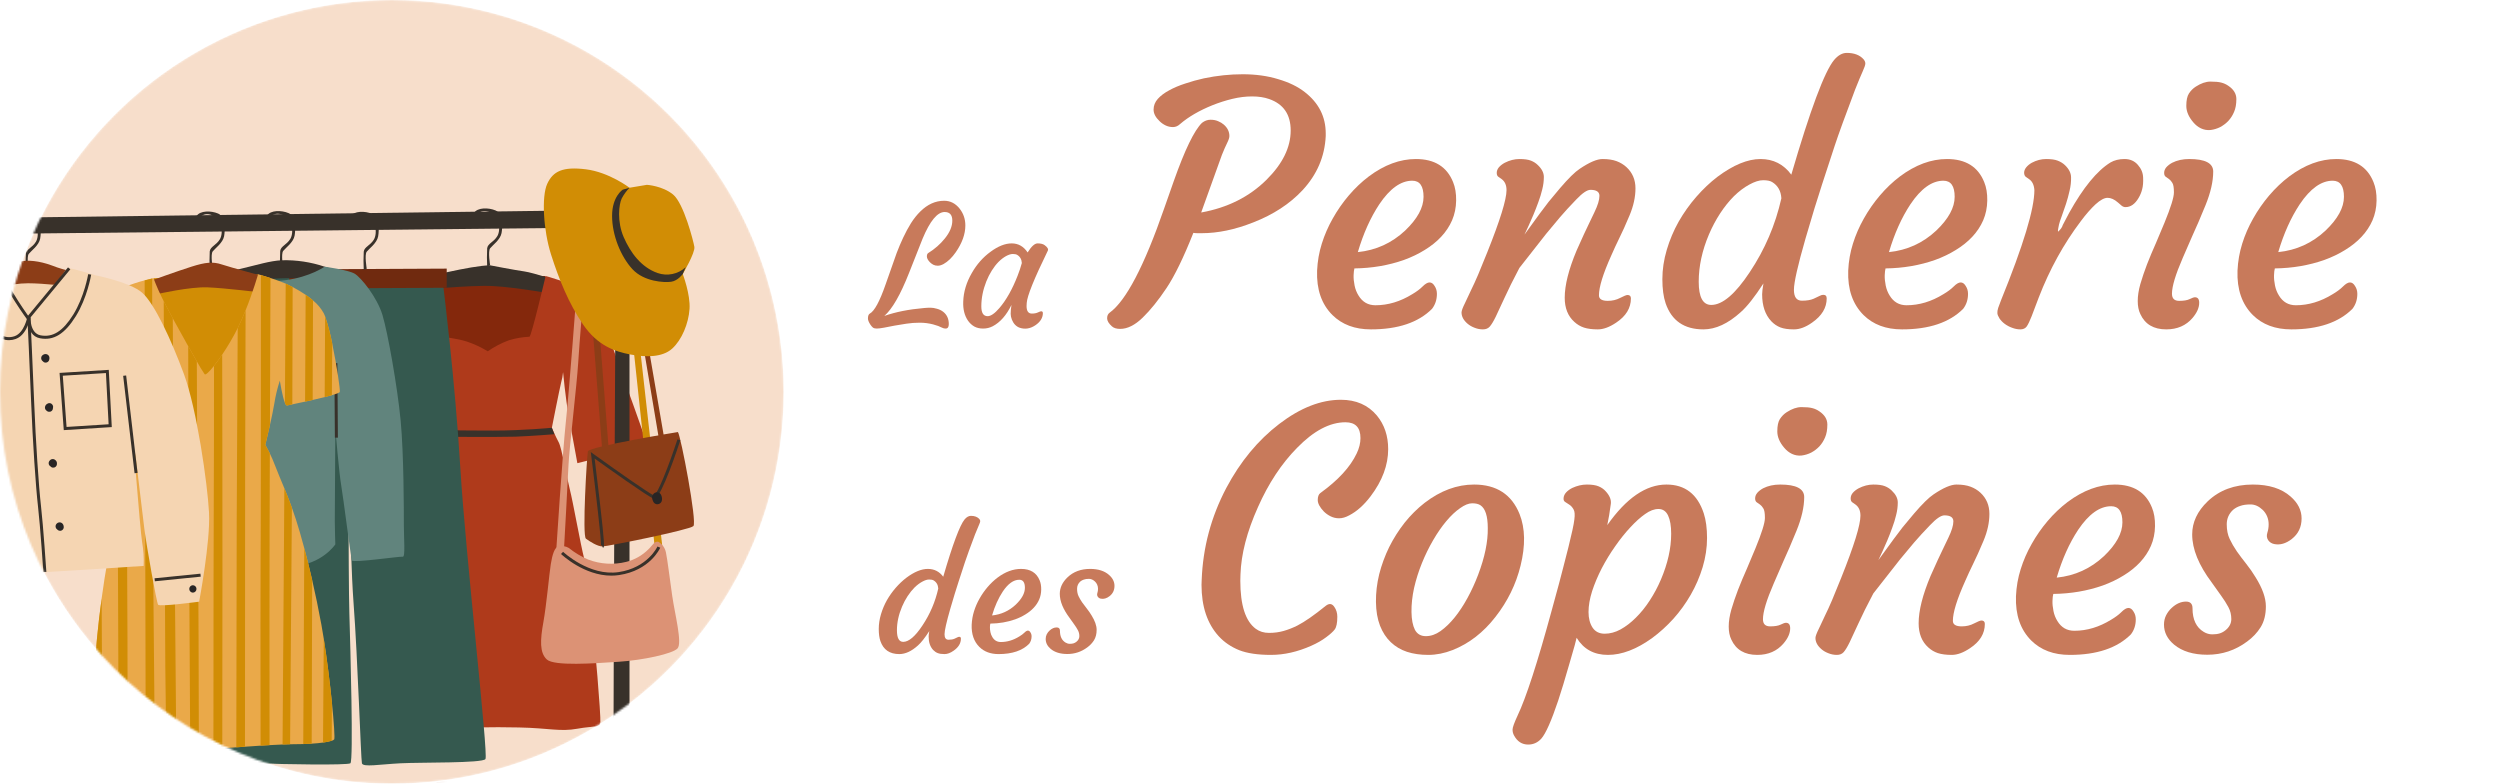 <svg width="1276" height="400" viewBox="0 0 1276 400" fill="none" xmlns="http://www.w3.org/2000/svg">
<mask id="mask0_123_2" style="mask-type:alpha" maskUnits="userSpaceOnUse" x="0" y="0" width="400" height="400">
<circle cx="200" cy="200" r="200" fill="#E2C599"/>
</mask>
<g mask="url(#mask0_123_2)">
<circle cx="200" cy="200" r="200" fill="#F7DECB"/>
<path d="M5.81 115.874C5.81 115.874 7.953 109.028 13.769 110.894C19.585 112.761 20.198 120.231 18.361 123.344C16.523 126.457 13.463 127.079 13.157 129.568C12.998 132.678 12.998 135.794 13.157 138.905L14.688 138.283C14.688 138.283 13.463 131.122 14.688 129.568C15.912 128.014 19.892 125.211 20.504 121.787C21.116 118.363 21.119 111.828 17.443 110.272C13.767 108.717 8.26 108.72 6.422 111.517C4.585 114.315 5.81 115.874 5.81 115.874Z" fill="#38312A"/>
<path d="M99.701 114.602C99.701 114.602 101.843 107.755 107.66 109.622C113.477 111.489 114.088 118.958 112.252 122.07C110.415 125.182 107.354 125.805 107.048 128.295C106.888 131.405 106.888 134.522 107.048 137.632L108.578 137.009C108.578 137.009 107.354 129.848 108.578 128.295C109.802 126.742 113.782 123.938 114.394 120.514C115.006 117.09 115.009 110.556 111.333 108.999C107.657 107.442 102.15 107.443 100.313 110.244C98.477 113.045 99.701 114.602 99.701 114.602Z" fill="#38312A"/>
<path d="M135.668 114.379C135.668 114.379 137.811 107.532 143.627 109.399C149.443 111.266 150.056 118.735 148.219 121.847C146.383 124.959 143.321 125.582 143.015 128.072C142.855 131.182 142.855 134.299 143.015 137.409L144.545 136.786C144.545 136.786 143.321 129.625 144.545 128.072C145.769 126.519 149.75 123.715 150.362 120.291C150.974 116.867 150.977 110.333 147.3 108.777C143.623 107.221 138.117 107.221 136.28 110.022C134.444 112.823 135.668 114.379 135.668 114.379Z" fill="#38312A"/>
<path d="M278.491 140.882C278.491 140.882 233.497 141.026 232.12 141.026C230.742 141.026 220.403 140.56 220.403 140.56L223.242 188.954L271.915 188.647L278.491 140.882Z" fill="#84280C"/>
<path d="M241.303 113.016C241.303 113.016 243.445 106.169 249.263 108.037C255.08 109.905 255.691 117.373 253.854 120.486C252.018 123.599 248.956 124.221 248.65 126.71C248.491 129.82 248.491 132.936 248.65 136.046L250.18 135.425C250.18 135.425 248.956 128.264 250.18 126.71C251.405 125.156 255.384 122.353 255.997 118.935C256.611 115.517 256.613 108.975 252.936 107.419C249.258 105.863 243.752 105.863 241.916 108.664C240.079 111.465 241.303 113.016 241.303 113.016Z" fill="#38312A"/>
<path d="M250.18 135.424C250.18 135.424 263.038 137.914 267.629 138.536C272.221 139.158 287.221 144.138 287.221 144.138L286.303 150.674C286.303 150.674 263.65 146.628 251.711 146.006C239.772 145.384 212.834 148.184 212.834 148.184L214.058 142.271C214.058 142.271 240.691 135.424 250.18 135.424Z" fill="#38312A"/>
<path d="M278.491 140.882C278.491 140.882 271.19 171.862 270.239 171.862C266.652 172.03 263.102 172.649 259.67 173.703C255.87 175.099 252.269 176.982 248.956 179.305C245.586 177.246 241.993 175.576 238.245 174.326C232.939 172.627 226.673 172.178 226.439 171.862C225.486 170.571 221.36 140.558 220.407 140.558C219.455 140.558 206.593 143.621 201.045 148.947C189.613 159.921 171.891 208.328 169.03 217.36L166.174 226.395C166.174 226.395 181.674 230.913 188.34 232.526C195.006 234.14 199.767 235.754 199.767 235.754C199.767 235.754 211.194 197.029 212.463 193.156C212.969 198.689 213.817 204.186 215.003 209.615C215.966 213.332 217.13 216.995 218.49 220.586C218.49 220.586 211.507 234.785 204.206 266.088C196.905 297.391 190.564 335.474 189.296 349.027C188.029 362.581 188.027 366.132 188.027 366.132C188.027 366.132 196.914 371.94 205.168 371.295C213.421 370.649 221.038 372.586 230.879 371.94C240.72 371.295 249.289 370.972 264.842 371.295C280.396 371.617 285.792 373.553 294.681 371.94C303.571 370.327 306.11 371.618 306.426 368.713C306.743 365.807 303.57 325.793 301.982 318.049C300.395 310.304 300.078 292.554 298.174 285.132C296.27 277.71 292.46 256.089 290.873 249.957C289.286 243.825 286.747 228.658 285.16 225.753C283.572 222.848 281.673 218.332 281.673 218.332C281.673 218.332 285.482 198.969 286.434 195.097C286.921 193.411 287.24 191.682 287.387 189.934C287.387 189.934 288.656 203.487 290.244 212.2C291.831 220.912 294.687 236.403 294.687 236.403C294.687 236.403 304.844 233.821 309.606 232.854C314.368 231.886 319.758 230.917 322.937 229.626C326.115 228.335 329.92 228.658 330.237 227.367C330.555 226.076 317.223 190.579 314.366 181.865C311.509 173.152 301.986 152.176 295.956 147.981C289.926 143.786 278.491 140.882 278.491 140.882Z" fill="#AF3A1B"/>
<path d="M281.666 218.332C281.666 218.332 267.323 219.764 251.711 219.764C236.099 219.764 218.65 219.457 218.65 219.457L218.035 222.88C218.035 222.88 254.769 223.187 263.034 222.88C271.3 222.573 282.927 221.635 282.927 221.635L281.666 218.332Z" fill="#38312A"/>
<path d="M212.533 202.538C212.533 202.509 212.066 199.659 211.611 195.02C211.155 190.381 210.921 180.821 210.918 180.725L212.457 180.688C212.457 180.783 212.691 190.283 213.142 194.87C213.592 199.457 214.049 202.262 214.054 202.29L212.533 202.538Z" fill="#38312A"/>
<path d="M226.4 147.269C226.4 147.269 232.277 194.34 234.948 238.737C237.619 283.135 249.371 385.3 247.765 387.44C246.159 389.58 215.178 389.045 204.493 389.579C193.808 390.113 185.261 391.719 184.726 389.579C184.192 387.439 182.589 336.089 180.453 307.74C178.316 279.392 177.781 206.109 177.781 206.109C177.781 206.109 177.781 295.438 178.316 313.089C178.85 330.741 180.453 388.511 178.85 389.58C177.247 390.649 144.126 390.115 131.838 389.58C119.551 389.045 107.798 391.72 107.264 388.511C106.73 385.302 120.082 264.948 121.689 247.297C123.295 229.645 132.372 140.316 133.975 139.781C135.578 139.246 194.877 140.851 203.425 140.851C211.972 140.851 225.327 141.385 225.327 141.385L226.4 147.269Z" fill="#35594F"/>
<path d="M228.003 137.105V146.877L147.335 147.268L147.869 137.495L228.003 137.105Z" fill="#702A0F"/>
<path d="M179.9 139.944C175.079 139.003 170.33 137.723 165.69 136.113C158.653 133.747 151.253 132.636 143.829 132.829C137.817 133.103 130.986 135.292 123.881 136.934C116.776 138.576 109.94 141.312 109.94 143.501C109.94 145.69 123.056 144.869 126.881 144.048C135.417 142.304 144.142 141.66 152.842 142.132C163.499 142.95 180.441 146.236 180.441 146.236L179.9 139.944Z" fill="#38312A"/>
<path d="M165.684 136.113C165.684 136.113 177.708 137.755 180.988 139.67C184.267 141.585 192.465 151.709 195.198 160.743C197.93 169.777 202.848 197.407 204.488 214.644C206.127 231.881 206.128 261.158 206.128 267.998C206.128 274.839 206.949 284.415 205.582 284.141C204.215 283.867 180.168 287.425 179.622 286.057C179.075 284.689 175.25 254.044 174.157 247.752C173.064 241.459 171.151 218.748 171.151 218.748C171.151 218.748 170.878 262.252 170.878 266.083C170.878 269.915 171.151 277.848 171.151 277.848C171.151 277.848 164.32 288.244 149.016 289.066C133.713 289.887 106.115 288.518 106.115 288.518L120.324 142.682C120.324 142.682 133.714 144.598 146.011 142.957C158.308 141.316 165.684 136.113 165.684 136.113Z" fill="#61847D"/>
<path d="M172.193 185.357L170.655 185.368L170.922 223.402L172.46 223.391L172.193 185.357Z" fill="#38312A"/>
<path d="M-116.058 112.643L307.957 107.199V116.106L-115.07 120.56L-116.058 112.643Z" fill="#38312A"/>
<path d="M321.303 115.832V427.071C321.303 427.071 314.385 429.05 313.397 428.061C312.408 427.072 314.385 113.356 314.385 113.356L321.303 113.851V115.832Z" fill="#38312A"/>
<path d="M34.55 139.145C34.55 139.145 16.052 160.274 13.25 159.74C10.447 159.206 0.078 140.483 0.078 140.483C0.078 140.483 31.186 137.808 34.55 139.145Z" fill="#F5D5B2"/>
<path d="M-8.437 144.794C-12.416 143.46 -16.261 141.759 -19.922 139.712C-25.532 136.503 -30.607 135.433 -37.819 136.771C-45.032 138.109 -48.236 140.782 -56.25 143.457C-64.263 146.132 -74.681 150.143 -77.084 152.817C-79.488 155.491 -81.09 157.631 -79.488 158.433C-77.804 159.187 -75.898 159.283 -74.146 158.701C-72.544 158.166 -68.804 155.492 -65.064 154.154C-61.325 152.816 -47.168 148.538 -41.558 148.003C-35.948 147.468 -23.395 148.271 -17.786 149.608C-12.378 150.902 -7.102 152.693 -2.026 154.957C1.981 156.829 7.59 161.108 9.727 159.503C11.864 157.898 8.124 154.154 4.919 151.747C1.713 149.34 -8.437 144.794 -8.437 144.794Z" fill="#38312A"/>
<path d="M16.698 348.733C16.698 348.733 14.894 349.04 12 349.461C9.479 349.81 6.124 350.249 2.417 350.608C-2.923 351.168 -8.292 351.407 -13.661 351.324C-17.605 351.215 -22.823 351.206 -28.6 351.245C-31.719 351.275 -34.996 351.315 -38.331 351.364C-49.691 351.554 -61.678 351.863 -69.936 352.063C-71.291 352.093 -72.585 352.113 -73.811 352.122C-77.529 352.162 -80.688 352.093 -83.297 351.943C-89.525 351.584 -92.655 350.786 -92.89 349.839C-93.057 349.171 -92.165 337.284 -90.997 323.012L-90.369 315.424C-89.085 300.035 -87.662 283.75 -86.965 276.44C-86.947 276.261 -86.936 276.091 -86.917 275.902C-86.73 273.987 -86.495 271.683 -86.23 269.11C-84.906 256.545 -82.728 237.557 -81.41 225.8V225.789C-81.076 222.788 -80.802 220.255 -80.606 218.43C-80.411 216.605 -80.299 215.497 -80.299 215.278C-80.299 213.792 -77.336 185.62 -77.336 185.62C-77.336 185.62 -73.02 179.856 -70.372 175.677C-69.725 174.66 -69.186 173.742 -68.823 173.017C-68.125 170.854 -67.722 168.606 -67.625 166.336C-66.86 158.268 -66.742 146.28 -66.742 146.28L-57.855 142.94C-57.855 142.94 -57.728 145.433 -57.342 149.053C-57.067 151.556 -56.685 154.588 -56.126 157.719C-55.478 161.812 -54.396 165.824 -52.899 169.688C-48.828 179.323 -39.569 181.546 -31.426 179.691C-23.283 177.836 -18.096 168.572 -15.505 162.268C-12.915 155.965 -11.984 143.331 -11.984 143.331L-0.703 145.956C-0.703 145.956 -4.038 168.564 -1.076 174.867C1.886 181.171 4.849 182.655 4.849 182.655C4.849 182.655 2.995 212.304 3.74 218.238C4.486 224.171 11.147 274.953 12.991 300.532C13.187 303.192 13.383 305.827 13.57 308.409C13.824 311.83 14.07 315.161 14.315 318.332C15.639 335.759 16.698 348.733 16.698 348.733Z" fill="#B26949"/>
<path d="M130.599 140.252L78.345 141.981C78.345 141.981 78.618 150.435 87.094 166.559C92.634 176.851 99.264 186.522 106.869 195.407C106.869 195.407 123.819 168.253 128.056 157.503C132.293 146.754 131.729 139.966 131.729 139.966L130.599 140.252Z" fill="#D18D05"/>
<path d="M135.779 141.383C135.779 141.383 117.699 136.481 113.179 134.972C108.659 133.463 104.891 133.841 97.735 136.104C90.579 138.367 77.022 143.27 77.022 143.27L80.412 150.058C80.412 150.058 96.986 146.286 106.025 146.664C115.065 147.041 133.523 149.304 133.523 149.304L135.779 141.383Z" fill="#8C3D17"/>
<path d="M173.44 200.017C173.337 200.416 171.743 201.022 169.383 201.701C168.291 202.008 167.051 202.351 165.709 202.691C163.792 203.163 161.681 203.665 159.587 204.138C158.274 204.434 156.96 204.729 155.706 204.995C153.184 205.542 150.887 206.03 149.2 206.383C147.77 206.679 146.781 206.886 146.501 206.959C146.147 207.048 145.778 206.516 145.409 205.615C144.096 202.342 142.827 194.286 142.827 194.286C141.556 198.157 140.604 202.126 139.98 206.152C139.478 209.166 138.623 213.211 137.782 216.965C136.572 222.357 135.406 227.099 135.406 227.099C135.406 227.099 136.395 228.695 137.723 231.427C138.564 233.141 139.538 235.327 140.482 237.838C141.677 241.029 143.329 244.825 145.129 249.212C146.383 252.241 147.693 255.554 148.98 259.124C149.673 261.015 150.352 262.979 151.001 265.003C152.284 268.977 153.759 273.999 155.308 279.804C156.62 284.694 157.974 290.144 159.32 295.994C160.973 303.143 162.595 310.884 164.056 318.935C164.466 321.195 164.867 323.573 165.251 326.025C166.948 336.675 168.422 348.773 169.411 358.556C170.459 369.015 170.96 376.814 170.577 377.39C170.225 377.74 169.779 377.981 169.293 378.084C167.848 378.523 166.367 378.831 164.867 379.005C163.244 379.241 161.297 379.434 159.084 379.567C157.742 379.655 156.296 379.729 154.777 379.771C153.317 379.815 151.782 379.845 150.174 379.845C149.525 379.845 148.817 379.86 148.065 379.875C146.899 379.889 145.604 379.934 144.215 379.993C142.178 380.067 139.951 380.185 137.575 380.318C136.101 380.391 134.566 380.496 133.002 380.584C130.42 380.746 127.735 380.939 125.035 381.13L120.61 381.437C118.19 381.614 115.785 381.791 113.455 381.969C111.905 382.086 110.386 382.19 108.925 382.308C106.225 382.5 103.717 382.692 101.504 382.855C100.206 382.944 99.012 383.032 97.934 383.105C97.668 383.121 97.388 383.135 97.093 383.165C95.16 383.267 92.727 383.342 89.997 383.387C88.389 383.416 86.678 383.446 84.893 383.46C83.004 383.475 81.043 383.49 79.036 383.49C77.498 383.49 75.938 383.49 74.374 383.475C71.246 383.475 68.134 383.46 65.183 383.446C63.575 383.446 62.025 383.431 60.551 383.416C57.452 383.401 54.694 383.387 52.495 383.401C50.65 383.401 49.22 383.416 48.32 383.446C47.984 383.446 47.649 383.471 47.317 383.52C45.694 383.918 46.919 370.845 47.727 351.642C47.83 348.998 47.963 346.31 48.137 343.561C48.816 331.891 49.983 319.231 51.87 305.506C52.755 298.932 53.822 292.103 55.071 285.018C56.369 277.706 58.169 269.936 60.072 262.564C61.592 256.734 63.17 251.132 64.617 246.242C67.7 235.887 70.178 228.619 70.178 228.619C70.178 228.619 69.768 227.391 68.127 220.037C67.124 215.473 65.472 206.492 64.365 200.346C63.702 196.595 63.229 193.891 63.229 193.891L61.194 202.474L59.748 202.222L52.431 200.937L47.517 200.066L37.928 198.382C38.892 192.709 40.258 187.111 42.015 181.63C43.017 178.809 44.965 173.462 47.37 167.834C48.934 164.259 50.674 160.57 52.489 157.346C54.761 153.298 57.166 150.004 59.438 148.602C59.482 148.572 59.511 148.557 59.556 148.527C61.02 147.68 62.544 146.94 64.114 146.311C67.274 145.023 70.517 143.947 73.822 143.092C75.533 142.619 76.905 142.294 77.672 142.131C78.101 142.029 78.337 141.984 78.337 141.984C79.86 145.991 81.603 149.911 83.559 153.727C83.969 154.539 84.414 155.396 84.871 156.284C85.698 157.88 86.848 160.022 88.176 162.474C90.493 166.728 93.37 171.913 96.055 176.694C97.634 179.501 99.138 182.159 100.451 184.419C101.676 186.687 103.015 188.891 104.464 191.022C104.965 191.525 106.809 189.795 109.229 186.738C110.497 185.143 111.929 183.178 113.404 180.992C116.282 176.74 118.885 172.309 121.197 167.727C121.241 167.653 121.271 167.564 121.315 167.491C122.761 164.566 124.119 161.449 125.343 158.421C129.209 148.819 131.731 139.972 131.731 139.972C131.731 139.972 132.277 140.134 133.162 140.381C134.328 140.736 136.113 141.282 138.046 141.902C140.684 142.722 143.278 143.674 145.82 144.753C145.835 144.753 145.835 144.768 145.85 144.768C146.779 145.196 147.989 145.773 149.361 146.496C151.648 147.689 153.864 149.01 156 150.455C157.304 151.348 158.56 152.31 159.762 153.336C162.014 155.164 163.888 157.411 165.28 159.954C165.53 160.452 165.752 160.964 165.943 161.488C167.473 166.032 168.686 170.676 169.573 175.387C171.878 186.442 173.707 198.998 173.44 200.017Z" fill="#EAA949"/>
<path d="M165.254 326.02C166.951 336.67 168.425 348.768 169.414 358.551C169.37 365.184 169.34 371.727 169.296 378.079C167.851 378.517 166.37 378.826 164.87 379C165.031 360.216 165.166 340.984 165.254 326.02Z" fill="#D18D05"/>
<path d="M169.577 175.392C169.518 183.754 169.444 192.646 169.385 201.701C168.293 202.008 167.054 202.351 165.711 202.69C165.799 188.14 165.889 173.915 165.947 161.493C167.477 166.037 168.69 170.681 169.577 175.392Z" fill="#D18D05"/>
<path d="M155.311 279.798C156.623 284.688 157.977 290.139 159.323 295.989V299.312C159.309 313.36 159.205 346.847 159.087 379.552C157.745 379.64 156.299 379.715 154.781 379.757C154.898 347.864 155.12 312.161 155.208 298.099C155.237 294.586 155.267 288.204 155.311 279.798Z" fill="#D18D05"/>
<path d="M159.766 153.339C159.722 168.907 159.663 186.546 159.589 204.138C158.276 204.433 156.963 204.729 155.708 204.995C155.811 186.117 155.914 167.032 156.004 150.458C157.308 151.351 158.564 152.312 159.766 153.339Z" fill="#D18D05"/>
<path d="M145.131 249.206C146.385 252.235 147.695 255.549 148.982 259.119C148.804 286.757 148.435 335.207 148.067 379.862C146.901 379.877 145.606 379.922 144.217 379.981C144.467 342.372 144.806 297.968 144.924 279.695C144.968 273.683 145.042 262.826 145.131 249.206Z" fill="#D18D05"/>
<path d="M149.365 146.499C149.321 166.249 149.263 187.828 149.202 206.383C147.772 206.679 146.783 206.886 146.503 206.959C146.148 207.048 145.78 206.516 145.411 205.615C145.543 185.319 145.691 163.856 145.821 144.756C145.836 144.756 145.836 144.771 145.851 144.771C146.779 145.199 147.993 145.776 149.365 146.499Z" fill="#D18D05"/>
<path d="M137.784 216.96C136.574 222.352 135.408 227.093 135.408 227.093C135.408 227.093 136.397 228.689 137.725 231.422C137.681 245.779 137.637 259.015 137.607 269.886C137.533 295.293 137.547 338.944 137.577 380.304C136.103 380.378 134.568 380.482 133.004 380.57C132.945 336.137 132.901 292.265 133.004 285.795C133.137 277.051 133.166 197.017 133.166 140.383C134.332 140.738 136.117 141.284 138.05 141.904C137.961 165.023 137.858 191.981 137.784 216.96Z" fill="#D18D05"/>
<path d="M125.348 158.42C125.246 193.886 125.143 230.54 125.112 246.887C125.068 264.525 125.053 324.187 125.039 381.117L120.613 381.424C120.701 328.172 120.805 273.99 120.818 265.643C120.833 257.401 121.084 212.142 121.319 167.485C122.765 164.565 124.118 161.448 125.348 158.42Z" fill="#D18D05"/>
<path d="M113.453 381.957C111.904 382.075 110.384 382.178 108.924 382.297C108.968 323.565 109.027 251.7 109.129 244.934C109.189 240.961 109.219 216.677 109.232 186.734C110.5 185.139 111.932 183.174 113.407 180.988C113.422 201.639 113.436 219.808 113.495 230.739C113.589 250.64 113.53 318.693 113.453 381.957Z" fill="#D18D05"/>
<path d="M101.506 382.846C100.208 382.935 99.014 383.023 97.936 383.097C97.67 383.112 97.39 383.127 97.095 383.156C96.8 331.057 96.432 265.648 96.314 257.287C96.24 251.511 96.136 215.897 96.062 176.692C97.642 179.499 99.146 182.158 100.459 184.418C100.606 228.406 100.813 271.32 101.075 288.16C101.315 303.64 101.447 341.856 101.506 382.846Z" fill="#D18D05"/>
<path d="M90 383.378C88.392 383.408 86.68 383.438 84.895 383.452C84.644 364.308 84.452 348.753 84.382 340.939C84.191 321.298 83.837 226.03 83.571 153.722C83.982 154.535 84.427 155.392 84.884 156.28C85.71 157.876 86.861 160.018 88.189 162.47C88.425 209.961 88.735 260.627 88.986 276.566C89.189 289.582 89.587 334.365 90 383.378Z" fill="#D18D05"/>
<path d="M79.038 383.481C77.5 383.481 75.94 383.482 74.376 383.466L73.83 143.092C75.541 142.619 76.913 142.294 77.68 142.131C77.606 185.456 77.622 236.197 77.931 262.712C78.167 283.122 78.59 331.855 79.038 383.481Z" fill="#D18D05"/>
<path d="M61.202 202.469L59.756 202.217C59.653 184.3 59.551 165.953 59.448 148.597C59.492 148.567 59.521 148.552 59.566 148.522C61.031 147.676 62.554 146.935 64.124 146.307C64.198 163.782 64.287 182.291 64.375 200.341C63.712 196.59 63.239 193.886 63.239 193.886L61.202 202.469Z" fill="#D18D05"/>
<path d="M65.185 383.437C63.577 383.437 62.028 383.422 60.553 383.408C60.39 345.813 60.272 316.344 60.302 313.257C60.332 310.775 60.242 290.597 60.08 262.56C61.6 256.729 63.178 251.127 64.625 246.237C64.698 259.355 64.787 271.276 64.861 281.217C65.023 303.566 65.126 342.032 65.185 383.437Z" fill="#D18D05"/>
<path d="M51.878 305.502C51.908 328.369 52.144 355.534 52.493 383.393C50.648 383.393 49.218 383.408 48.318 383.438L48.142 343.554C48.825 331.884 49.989 319.224 51.878 305.502Z" fill="#D18D05"/>
<path d="M52.442 200.933L47.528 200.061L47.382 167.829C48.946 164.255 50.686 160.566 52.501 157.342C52.498 171.729 52.483 186.471 52.442 200.933Z" fill="#D18D05"/>
<path d="M283.907 280.882C283.907 280.882 287.201 230.08 288.848 214.906C290.495 199.732 294.12 151.239 294.12 151.239L297.744 151.569C297.744 151.569 295.767 174.33 295.108 185.217C294.45 196.103 290.494 229.42 290.166 237.338C289.838 245.255 287.86 280.222 287.86 280.222L283.907 280.882Z" fill="#DC9275"/>
<path d="M338.267 280.882L326.406 175.316L323.112 175.645L334.313 280.546L338.267 280.882Z" fill="#D18D05"/>
<path d="M338.926 223.153L325.748 146.621L301.036 149.26L307.291 228.761L310.586 228.101L304.656 152.229L323.764 149.262L336.283 223.815L338.926 223.153Z" fill="#8C3D17"/>
<path d="M346.009 220.514C346.009 220.514 300.544 227.935 300.05 230.41C299.555 232.884 297.085 273.459 299.061 274.943C301.037 276.428 304.992 278.902 307.463 278.902C309.934 278.902 351.94 270.49 353.914 268.511C355.888 266.531 347.492 222.493 346.009 220.514Z" fill="#8C3D17"/>
<path d="M321.303 95.819C321.303 95.819 310.925 87.902 299.064 86.418C287.203 84.933 282.262 87.407 279.298 93.84C276.333 100.274 277.321 117.591 281.274 129.962C285.226 142.333 290.169 154.702 297.577 165.589C304.986 176.475 313.881 179.443 321.792 180.934C329.703 182.424 338.096 182.418 343.043 177.967C347.989 173.516 351.444 165.102 351.938 157.679C352.433 150.257 348.477 139.858 348.477 139.858C348.477 139.858 354.901 128.972 354.407 126.003C353.912 123.033 348.972 103.737 343.537 99.282C338.103 94.828 330.194 94.334 330.194 94.334L321.303 95.819Z" fill="#D18D05"/>
<path d="M317.84 96.809C317.84 96.809 312.406 100.272 312.406 110.169C312.406 120.065 316.854 130.951 322.784 137.38C328.714 143.809 339.088 144.307 342.552 143.812C346.015 143.318 348.482 139.854 348.482 139.854L349.964 136.39C348.067 138.131 345.733 139.326 343.209 139.849C340.685 140.371 338.067 140.201 335.632 139.356C327.231 136.39 321.795 128.966 318.336 121.045C314.876 113.124 315.865 104.221 317.347 101.252C318.405 99.266 319.737 97.437 321.303 95.818L317.84 96.809Z" fill="#38312A"/>
<path d="M307.749 279.614L307.176 278.189C307.075 278.227 306.985 278.288 306.912 278.368C306.84 278.447 306.787 278.542 306.758 278.646C307.092 276.845 303.951 250.053 301.758 232.484L301.54 230.736L302.975 231.768C314.114 239.789 331.356 251.92 333.814 252.905C335.717 252.019 341.361 237.717 345.777 224.233L347.239 224.71C345.722 229.34 337.981 252.528 334.464 254.292C334.305 254.379 334.131 254.433 333.95 254.451C333.77 254.468 333.588 254.449 333.415 254.395C330.714 253.494 309.677 238.47 303.504 234.038C303.957 237.705 305.048 246.602 306.068 255.433C308.809 279.19 308.521 279.305 307.749 279.614Z" fill="#38312A"/>
<path d="M337.915 254.564L337.895 254.419C337.875 254.179 337.841 253.94 337.793 253.703C337.745 253.458 337.657 253.221 337.588 252.98C337.402 252.403 337.021 251.908 336.511 251.579C336.251 251.409 335.95 251.313 335.64 251.3C335.33 251.23 335.007 251.244 334.705 251.342L334.145 251.579C333.797 251.783 333.508 252.073 333.305 252.42L333.287 252.46C333.102 252.694 332.962 252.96 332.877 253.246C332.765 253.654 332.765 254.085 332.877 254.493C332.913 254.702 332.966 254.907 333.036 255.107C333.171 255.484 333.344 255.848 333.503 256.216L333.869 256.69L334.342 257.058L334.902 257.294C335.205 257.391 335.528 257.405 335.837 257.336C336.241 257.282 336.624 257.122 336.946 256.873C337.119 256.771 337.264 256.627 337.365 256.453C337.572 256.228 337.716 255.953 337.785 255.655C337.839 255.389 337.869 255.117 337.898 254.848C337.905 254.784 337.909 254.719 337.909 254.655C337.909 254.636 337.909 254.617 337.909 254.598C337.909 254.58 337.915 254.578 337.915 254.564Z" fill="#282525"/>
<path d="M336.054 276.543C337.045 277.13 337.9 277.92 338.563 278.861C339.225 279.802 339.68 280.873 339.898 282.002C340.718 285.931 341.713 294.475 343.082 303.996C344.451 313.517 348.333 328.217 345.804 330.96C343.276 333.702 328.237 336.943 315.741 337.772C303.246 338.6 282.861 340.075 279.095 336.594C275.328 333.113 275.725 326.494 277.346 317.516C278.967 308.537 280.32 292.964 281.116 287.982C281.911 283 283.078 279.321 285.041 278.913C285.933 278.687 286.861 278.64 287.772 278.773C288.683 278.907 289.558 279.219 290.347 279.691C293.322 282.097 296.619 284.076 300.143 285.572C306.366 287.962 313.175 288.382 319.645 286.774C323.92 285.707 327.822 283.497 330.931 280.382C332.84 278.652 334.052 275.962 336.054 276.543Z" fill="#DC9275"/>
<path d="M312.038 293.806C298.117 293.806 286.856 283.246 286.34 282.758L287.402 281.648C287.535 281.774 300.835 294.231 315.751 292.001C330.601 289.786 335.541 279.033 335.587 278.925L336.995 279.539C336.79 280.013 331.701 291.169 315.974 293.514C314.671 293.709 313.355 293.806 312.038 293.806Z" fill="#38312A"/>
<path d="M37.34 138.652C33.662 137.946 30.058 136.902 26.573 135.532C19.881 133.036 14.063 132.724 11.152 133.348C8.241 133.972 -2.233 140.524 -2.233 140.524L0.095 146.764C4.712 145.339 9.515 144.603 14.348 144.58C22.205 144.58 35.298 146.14 35.298 146.14L37.34 138.652Z" fill="#8C3D17"/>
<path d="M14.742 159.485C14.742 159.485 23.277 150.551 28.32 144.724C33.362 138.898 33.364 136.956 35.304 136.956C37.244 136.956 48.493 140.451 48.493 140.451C48.493 140.451 66.335 143.948 72.546 149.386C78.757 154.824 87.289 173.08 93.884 190.949C100.479 208.817 105.91 246.885 106.686 261.646C107.462 276.406 101.642 307.094 101.642 307.094C101.642 307.094 81.469 309.813 80.693 308.648C79.917 307.483 74.874 279.126 73.71 270.192C72.546 261.258 67.503 218.141 67.503 218.141C67.503 218.141 71.382 269.414 72.546 276.795C73.24 280.769 73.5 284.807 73.323 288.837C73.323 288.837 15.906 292.724 7.758 292.724C-0.39 292.724 -22.889 292.724 -23.665 290.78C-24.442 288.837 -23.278 260.091 -23.665 254.266C-24.053 248.441 -22.889 222.415 -22.889 222.415C-22.889 222.415 -27.544 259.704 -29.097 276.407C-29.983 286.189 -31.407 295.915 -33.364 305.541C-33.364 305.541 -56.64 308.649 -58.193 304.764C-59.745 300.88 -58.969 260.87 -57.805 244.167C-56.641 227.464 -48.884 191.339 -43.839 178.132C-38.794 164.925 -25.997 153.273 -20.95 149.775C-18.2 147.76 -15.008 146.427 -11.638 145.888C-11.638 145.888 -0.389 138.119 0.775 138.896C1.939 139.672 2.328 148.997 14.742 159.485Z" fill="#F5D5B2"/>
<path d="M4.616 173.629C-0.203 173.629 -4.35 170.056 -6.497 166.059C-9.266 160.907 -9.676 145.024 -9.693 144.35L-8.154 144.314C-8.154 144.475 -7.744 160.503 -5.143 165.333C-2.804 169.682 2.149 173.49 7.499 171.573C12.455 169.801 13.97 161.753 13.985 161.671L15.51 161.84C15.51 161.923 15.229 170.126 20.704 171.149C26.952 172.318 32.086 169.075 37.365 160.621C43.039 151.533 44.999 140.04 45.019 139.924L46.536 140.177C46.456 140.659 44.504 152.088 38.672 161.433C33.011 170.502 27.382 173.964 20.419 172.658C16.523 171.925 14.97 168.572 14.358 165.775C13.285 168.483 11.333 171.828 8.018 173.014C6.928 173.414 5.777 173.622 4.616 173.629Z" fill="#38312A"/>
<path d="M22.121 291.995C22.105 291.762 20.557 268.592 19.408 258.626C18.222 248.327 16.686 225.097 15.913 205.738C15.146 186.54 13.985 162.094 13.974 161.852L13.959 161.556L34.709 136.467L35.896 137.444L15.527 162.076C15.663 164.925 16.733 187.623 17.454 205.679C18.226 225.003 19.757 248.183 20.94 258.451C22.093 268.452 23.643 291.66 23.659 291.893L22.121 291.995Z" fill="#38312A"/>
<path d="M25.245 182.724C25.236 182.639 25.216 182.506 25.21 182.466C25.21 182.445 25.19 182.295 25.176 182.21V182.201V182.182V182.165C25.15 182.087 25.084 181.945 25.074 181.932C25.063 181.919 25.011 181.772 24.971 181.697L24.964 181.684V181.678C24.947 181.653 24.873 181.556 24.807 181.474C24.756 181.406 24.687 181.316 24.663 181.289L24.654 181.279H24.649C24.649 181.279 24.272 180.986 24.264 180.981L24.252 180.973C24.226 180.959 23.825 180.791 23.794 180.78H23.787C23.613 180.733 23.434 180.709 23.255 180.707H23.218L22.712 180.775C22.699 180.777 22.686 180.78 22.673 180.784L22.655 180.79H22.645C22.524 180.838 22.305 180.932 22.187 180.984H22.181C22.141 181.001 22.103 181.023 22.067 181.048C22.045 181.062 22.023 181.078 22.002 181.094C21.849 181.209 21.694 181.325 21.548 181.446C21.366 181.613 21.231 181.825 21.156 182.06C21.015 182.407 20.977 182.788 21.047 183.156C21.117 183.524 21.291 183.865 21.548 184.137L21.85 184.371C22.074 184.685 22.4 184.913 22.773 185.015L23.277 185.083C23.614 185.083 23.945 184.993 24.236 184.823L24.62 184.526C24.853 184.293 25.021 184.004 25.108 183.686C25.173 183.422 25.217 183.153 25.242 182.882C25.247 182.845 25.249 182.807 25.249 182.769C25.249 182.754 25.247 182.739 25.245 182.724Z" fill="#282525"/>
<path d="M27.048 207.146C26.897 206.679 26.588 206.277 26.175 206.01L25.721 205.818C25.39 205.727 25.041 205.727 24.711 205.818L24.258 206.01C24.229 206.027 24.207 206.052 24.18 206.07C23.971 206.157 23.782 206.284 23.622 206.443C23.609 206.458 23.332 206.815 23.322 206.832L23.316 206.839V206.847L23.231 206.958V206.964L23.226 206.973C23.215 206.994 23.038 207.412 23.032 207.435V207.446C23.032 207.451 23.032 207.48 23.023 207.504C23.014 207.529 23.01 207.523 23.007 207.535L22.939 208.04C22.939 208.377 23.028 208.709 23.198 209L23.496 209.385C23.54 209.421 23.586 209.455 23.633 209.487L23.653 209.506C23.699 209.552 23.748 209.595 23.798 209.637L24.183 209.935C24.394 210.071 24.638 210.149 24.889 210.16C25.055 210.205 25.229 210.205 25.394 210.16C25.645 210.149 25.889 210.071 26.1 209.935L26.485 209.637C26.587 209.508 26.683 209.38 26.781 209.253C26.942 208.928 27.029 208.572 27.037 208.21C27.123 207.86 27.13 207.495 27.058 207.141L27.048 207.146Z" fill="#282525"/>
<path d="M29.063 236.408C29.063 236.071 28.973 235.739 28.803 235.447C28.723 235.304 28.622 235.174 28.504 235.061L28.495 235.053C28.466 235.021 28.422 235.014 28.392 234.985C28.362 234.956 28.336 234.904 28.302 234.869C28.182 234.751 28.048 234.648 27.903 234.563C27.607 234.389 27.27 234.298 26.927 234.298C26.574 234.297 26.228 234.392 25.925 234.572C25.779 234.666 25.641 234.773 25.515 234.892C25.502 234.904 25.489 234.917 25.478 234.931C25.338 235.093 25.208 235.264 25.089 235.442C24.919 235.734 24.83 236.065 24.83 236.402C24.83 236.739 24.919 237.07 25.089 237.361C25.263 237.653 25.51 237.894 25.807 238.059C25.868 238.14 25.936 238.214 26.012 238.281C26.204 238.443 26.429 238.561 26.672 238.625C26.915 238.69 27.169 238.7 27.416 238.655C27.667 238.645 27.911 238.566 28.121 238.429L28.506 238.133C28.739 237.9 28.908 237.61 28.995 237.293L29.063 236.788C29.063 236.736 29.047 236.685 29.043 236.64L29.063 236.408Z" fill="#282525"/>
<path d="M32.462 268.398C32.456 268.363 32.449 268.329 32.441 268.296C32.434 268.267 32.426 268.238 32.418 268.208C32.364 268.034 32.259 267.818 32.203 267.689C32.195 267.67 32.186 267.652 32.176 267.634L32.163 267.615C32.114 267.546 32.05 267.468 32.009 267.41C31.968 267.353 31.906 267.272 31.853 267.206L31.84 267.191C31.715 267.08 31.582 266.977 31.443 266.884L31.428 266.875H31.422C31.395 266.861 31.302 266.822 31.222 266.788C31.142 266.755 31.002 266.694 30.962 266.681C30.615 266.585 30.248 266.585 29.901 266.681C29.734 266.73 29.574 266.797 29.422 266.88C29.413 266.884 29.404 266.889 29.396 266.895C29.253 266.991 29.116 267.096 28.986 267.209L28.965 267.228L28.947 267.248L28.94 267.258C28.887 267.321 28.831 267.398 28.788 267.454C28.745 267.511 28.686 267.584 28.636 267.651C28.629 267.661 28.622 267.67 28.616 267.68L28.424 268.135L28.356 268.64C28.352 268.813 28.375 268.986 28.424 269.151L28.615 269.606C28.73 269.822 28.898 270.005 29.104 270.139C29.133 270.163 29.163 270.185 29.192 270.207C29.235 270.26 29.25 270.329 29.302 270.377C29.669 270.716 30.144 270.914 30.644 270.934L31.149 270.866C31.467 270.779 31.756 270.61 31.987 270.377L32.285 269.992C32.455 269.701 32.544 269.37 32.544 269.033C32.522 268.816 32.496 268.611 32.462 268.398Z" fill="#282525"/>
<path d="M64.387 191.637L62.859 191.815L68.678 241.536L70.206 241.358L64.387 191.637Z" fill="#38312A"/>
<path d="M32.549 219.537L30.396 190.329L55.518 188.776L57.056 217.984L32.549 219.537ZM32.049 191.764L33.972 217.909L55.439 216.549L54.065 190.403L32.049 191.764Z" fill="#38312A"/>
<path d="M102.294 292.804L78.87 295.159L79.024 296.686L102.449 294.331L102.294 292.804Z" fill="#38312A"/>
<path d="M98.442 298.687C97.947 298.703 97.478 298.91 97.133 299.265C96.789 299.62 96.597 300.095 96.597 300.588C96.597 301.082 96.789 301.557 97.133 301.912C97.478 302.267 97.947 302.474 98.442 302.49C98.936 302.474 99.405 302.267 99.749 301.912C100.094 301.557 100.286 301.082 100.286 300.588C100.286 300.095 100.094 299.62 99.749 299.265C99.405 298.91 98.936 298.703 98.442 298.687Z" fill="#282525"/>
<path d="M45.048 486.722C44.054 488.375 11.446 487.381 8.801 486.063C6.155 484.746 -9.638 479.138 -9.638 479.138V486.063C-9.638 486.063 -23.149 487.057 -24.142 487.057C-25.136 487.057 -24.465 485.081 -25.123 477.82C-25.214 476.889 -25.265 475.688 -25.317 474.266C-25.624 464.538 -25.123 444.641 -25.123 434.278C-25.123 422.404 -24.465 383.799 -24.465 383.799V380.504C-24.465 380.504 14.079 380.504 15.072 380.839C16.066 381.175 14.402 422.066 14.079 429.653C13.755 437.24 14.737 467.599 14.737 467.599C14.737 467.599 27.589 474.848 32.195 477.483C35.396 479.319 40.803 482.264 43.499 484.435C44.699 485.404 45.358 486.218 45.048 486.722Z" fill="#AF3A1B"/>
<path d="M178.306 114.755C178.306 114.755 180.449 107.908 186.265 109.776C192.082 111.644 192.695 119.112 190.857 122.225C189.02 125.338 185.96 125.959 185.653 128.449C185.494 131.559 185.494 134.675 185.653 137.785L187.184 137.163C187.184 137.163 185.96 130.002 187.184 128.449C188.409 126.895 192.388 124.092 193 120.669C193.612 117.246 193.616 110.709 189.939 109.153C186.263 107.597 180.756 107.597 178.918 110.398C177.081 113.199 178.306 114.755 178.306 114.755Z" fill="#38312A"/>
<path d="M12 349.281V349.462C9.48 349.81 6.125 350.249 2.417 350.608C2.286 350.176 2.21 349.729 2.191 349.278C2.178 348.627 2.295 347.98 2.536 347.375C2.776 346.77 3.135 346.218 3.592 345.753C4.049 345.288 4.594 344.919 5.196 344.667C5.797 344.414 6.443 344.284 7.096 344.284C7.749 344.284 8.395 344.414 8.996 344.667C9.598 344.919 10.143 345.288 10.6 345.753C11.057 346.218 11.416 346.77 11.656 347.375C11.897 347.98 12.014 348.627 12 349.278V349.281Z" fill="#DC9275"/>
<path d="M14.316 318.336C14.162 318.356 14.008 318.366 13.854 318.366C12.549 318.329 11.309 317.789 10.394 316.86C9.479 315.93 8.962 314.682 8.95 313.38C8.949 312.123 9.425 310.912 10.282 309.991C11.139 309.07 12.314 308.506 13.57 308.413C13.824 311.834 14.07 315.165 14.316 318.336Z" fill="#DC9275"/>
<path d="M257.01 397.629C257.01 397.629 257.529 442.979 258.048 448.252C258.567 453.524 258.048 477.781 257.01 479.89C255.972 482 239.373 481.473 234.189 482.527C229.004 483.582 211.367 485.757 207.221 485.229C203.074 484.701 195.291 485.164 194.772 483.054C194.253 480.945 195.032 476.463 198.144 474.354C201.256 472.244 207.739 471.718 207.739 471.718C207.739 471.718 214.223 468.29 217.071 467.499C219.918 466.708 225.369 464.599 225.629 463.808C225.888 463.017 223.554 419.513 223.554 414.24C223.554 408.966 221.738 399.475 223.035 399.212C224.333 398.949 257.01 397.629 257.01 397.629Z" fill="#B26949"/>
<path d="M267.384 399.739C267.384 399.739 267.903 445.088 268.421 450.361C268.939 455.634 268.421 479.89 267.384 482C266.347 484.109 249.747 483.582 244.562 484.637C239.376 485.692 221.74 487.867 217.593 487.339C213.447 486.811 205.664 487.273 205.146 485.164C204.628 483.054 205.405 478.573 208.518 476.463C211.63 474.354 218.112 473.826 218.112 473.826C218.112 473.826 224.596 470.399 227.444 469.608C230.291 468.818 235.742 466.708 236.002 465.916C236.261 465.125 233.927 421.621 233.927 416.349C233.927 411.077 232.112 401.584 233.408 401.32C234.704 401.057 267.384 399.739 267.384 399.739Z" fill="#B26949"/>
<path d="M204.375 485.214C204.364 485.042 204.119 480.975 205.796 478.416C207.498 475.821 212.648 473.619 216.443 473.068C218.487 472.622 220.456 471.882 222.288 470.873C223.873 470.027 225.543 469.352 227.271 468.86C230.034 468.016 232.698 466.88 235.218 465.472L232.611 400.576L256.985 399.757L257.037 401.292L234.21 402.057L236.791 466.351L236.381 466.581C233.607 468.149 230.67 469.413 227.623 470.35C226.006 470.819 224.443 471.455 222.959 472.249C220.988 473.332 218.867 474.118 216.666 474.581C213.258 475.076 208.484 477.115 207.084 479.251C205.685 481.387 205.909 485.072 205.911 485.108L204.375 485.214Z" fill="#38312A"/>
<path d="M14.297 163.691C13.806 163.023 2.239 147.232 0.032 139.097L1.517 138.698C3.65 146.558 15.419 162.623 15.538 162.784L14.297 163.691Z" fill="#38312A"/>
</g>
<path d="M523.959 156.218C523.959 158.77 524.86 160.046 526.663 160.046C527.911 160.046 528.937 159.852 529.742 159.464C530.574 159.075 531.129 158.881 531.406 158.881C531.988 158.881 532.28 159.186 532.28 159.796C532.28 162.182 531.031 164.234 528.535 165.954C525.9 167.756 523.21 168.2 520.464 167.285C518.662 166.647 517.33 165.274 516.471 163.166C516.054 162.084 515.846 161.1 515.846 160.212C515.846 158.77 515.985 157.245 516.262 155.636C513.683 160.906 510.48 164.539 506.652 166.536C505.127 167.313 503.504 167.701 501.785 167.701C500.065 167.701 498.567 167.354 497.292 166.661C496.044 165.94 494.976 164.955 494.088 163.707C492.285 161.1 491.467 157.827 491.634 153.889C491.8 148.952 493.256 144.112 496.002 139.369C498.526 134.932 501.715 131.312 505.571 128.511C509.426 125.654 513.031 124.226 516.387 124.226C519.743 124.226 522.447 125.765 524.5 128.844C526.414 125.765 528.105 124.226 529.575 124.226C531.156 124.226 532.349 124.517 533.153 125.1C534.679 126.209 535.22 127.18 534.776 128.012C527.814 142.268 524.236 151.143 524.042 154.638C523.987 155.137 523.959 155.664 523.959 156.218ZM500.869 156.385C500.869 159.713 501.937 161.377 504.073 161.377C505.709 161.377 507.72 159.99 510.105 157.217C513.6 153.14 516.692 147.648 519.383 140.742C520.242 138.579 520.964 136.416 521.546 134.252C521.435 132.366 520.645 130.979 519.175 130.092C518.675 129.787 517.927 129.634 516.928 129.634C515.957 129.634 514.806 129.995 513.475 130.716C512.172 131.437 510.896 132.422 509.648 133.67C508.427 134.918 507.276 136.402 506.195 138.121C505.141 139.813 504.212 141.658 503.407 143.654C501.715 147.926 500.869 152.169 500.869 156.385Z" fill="#C87A5B"/>
<path d="M482.148 108.209C478.432 108.209 474.674 112.757 470.874 121.854L463.968 139.328C459.586 150.449 455.384 157.758 451.362 161.252C457.131 159.228 463.885 157.882 471.623 157.217C472.732 157.106 473.814 157.05 474.868 157.05C475.922 157.05 477.045 157.231 478.238 157.591C479.458 157.924 480.512 158.437 481.399 159.131C483.313 160.628 484.27 162.736 484.27 165.454C484.27 166.952 483.715 167.701 482.606 167.701C481.996 167.701 481.399 167.548 480.817 167.243C480.235 166.938 479.569 166.647 478.82 166.369C478.099 166.092 477.253 165.829 476.282 165.579C474.063 164.997 471.775 164.705 469.418 164.705C467.088 164.705 464.841 164.872 462.678 165.205C460.515 165.51 458.476 165.842 456.563 166.203L451.196 167.243C449.559 167.548 448.311 167.701 447.451 167.701C446.619 167.701 445.968 167.52 445.496 167.16C445.052 166.772 444.636 166.286 444.248 165.704C443.416 164.428 443 163.388 443 162.584C443 161.28 443.305 160.448 443.915 160.087C446.3 158.812 448.991 153.861 451.986 145.235C454.76 137.247 456.646 131.895 457.644 129.177C458.67 126.458 459.794 123.81 461.014 121.23C462.234 118.623 463.552 116.183 464.966 113.908C466.409 111.634 467.989 109.651 469.709 107.959C473.398 104.298 477.461 102.468 481.899 102.468C485.033 102.468 487.668 103.813 489.803 106.503C491.745 108.971 492.715 111.828 492.715 115.073C492.715 119.483 491.079 124.046 487.806 128.76C485.892 131.506 483.826 133.503 481.607 134.751C480.526 135.334 479.541 135.625 478.654 135.625C477.794 135.625 477.031 135.459 476.365 135.126C475.7 134.765 475.117 134.335 474.618 133.836C473.592 132.754 473.079 131.784 473.079 130.924C473.079 130.036 473.301 129.454 473.744 129.177C477.1 127.096 479.943 124.6 482.273 121.688C484.797 118.554 486.059 115.531 486.059 112.619C486.059 109.679 484.755 108.209 482.148 108.209Z" fill="#C87A5B"/>
<path d="M1142.02 138.163C1142.24 133.337 1143.05 128.733 1144.43 124.35C1145.82 119.913 1147.68 115.642 1150.01 111.537C1152.34 107.377 1155.06 103.466 1158.16 99.805C1161.33 96.088 1164.74 92.843 1168.4 90.07C1176.33 84.134 1184.35 81.167 1192.44 81.167C1201.93 81.167 1208.25 85.077 1211.41 92.899C1212.52 95.561 1213.05 98.723 1213 102.384C1212.94 105.99 1212.25 109.346 1210.92 112.452C1209.58 115.503 1207.73 118.304 1205.34 120.856C1203.01 123.352 1200.21 125.599 1196.94 127.595C1193.72 129.592 1190.2 131.284 1186.37 132.671C1178.49 135.445 1170.06 136.887 1161.08 136.998C1160.85 137.774 1160.71 138.939 1160.66 140.492C1160.6 142.046 1160.77 143.793 1161.16 145.734C1161.55 147.62 1162.21 149.312 1163.16 150.81C1165.15 154.138 1168.04 155.802 1171.81 155.802C1178.24 155.802 1184.51 153.916 1190.61 150.144C1192.78 148.868 1194.52 147.565 1195.86 146.234C1197.24 144.847 1198.43 144.153 1199.43 144.153C1200.43 144.153 1201.29 144.764 1202.01 145.984C1202.79 147.149 1203.18 148.48 1203.18 149.978C1203.18 152.918 1202.35 155.469 1200.68 157.633C1193.69 164.622 1183.29 168.117 1169.48 168.117C1161.33 168.117 1154.78 165.676 1149.84 160.794C1144.3 155.247 1141.69 147.703 1142.02 138.163ZM1190.61 92.233C1184.79 92.233 1179.19 96.227 1173.81 104.215C1169.26 111.093 1165.6 119.247 1162.82 128.677C1172.09 127.734 1180.13 124.073 1186.95 117.694C1193.22 111.703 1196.35 105.962 1196.35 100.47C1196.35 94.979 1194.44 92.233 1190.61 92.233Z" fill="#C87A5B"/>
<path d="M1137.36 61.697C1136.14 62.972 1134.75 64.026 1133.2 64.859C1131.65 65.635 1130.01 66.134 1128.29 66.356C1126.57 66.523 1124.94 66.245 1123.38 65.524C1121.89 64.803 1120.58 63.777 1119.47 62.446C1117.09 59.672 1115.89 56.871 1115.89 54.042C1115.89 51.213 1116.34 49.105 1117.23 47.718C1118.17 46.276 1119.33 45.111 1120.72 44.224C1123.38 42.504 1125.88 41.644 1128.21 41.644C1130.59 41.644 1132.43 41.811 1133.7 42.143C1135.03 42.476 1136.25 43.031 1137.36 43.807C1140.08 45.638 1141.44 47.885 1141.44 50.547C1141.44 53.154 1141.05 55.345 1140.27 57.12C1139.55 58.84 1138.58 60.365 1137.36 61.697ZM1120.3 151.725C1121.75 151.725 1122.47 152.668 1122.47 154.554C1122.47 157.05 1121.33 159.63 1119.06 162.292C1115.73 166.175 1111.26 168.117 1105.66 168.117C1099.23 168.117 1094.82 165.51 1092.43 160.295C1091.54 158.465 1091.1 156.246 1091.1 153.639C1091.1 151.032 1091.54 148.147 1092.43 144.986C1093.37 141.768 1094.51 138.412 1095.84 134.918C1097.23 131.368 1098.73 127.79 1100.34 124.184L1104.75 113.7C1107.96 105.879 1109.57 100.72 1109.57 98.224C1109.57 95.728 1109.29 94.091 1108.74 93.315C1108.24 92.483 1107.69 91.845 1107.08 91.401L1105.41 90.236C1104.86 89.848 1104.58 89.182 1104.58 88.239C1104.58 87.241 1104.94 86.298 1105.66 85.41C1106.44 84.523 1107.44 83.746 1108.66 83.081C1111.15 81.805 1114.06 81.167 1117.39 81.167C1125.55 81.167 1129.62 83.302 1129.62 87.574C1129.62 92.566 1128.32 98.279 1125.71 104.714C1123.11 111.093 1120.89 116.252 1119.06 120.19L1114.06 131.673C1110.4 140.104 1108.57 146.178 1108.57 149.895C1108.57 152.335 1109.79 153.556 1112.23 153.556C1114.62 153.556 1116.42 153.251 1117.64 152.64C1118.86 152.03 1119.75 151.725 1120.3 151.725Z" fill="#C87A5B"/>
<path d="M1023.2 165.288C1022.09 164.456 1021.21 163.54 1020.54 162.542C1019.88 161.488 1019.52 160.6 1019.46 159.879C1019.4 159.103 1019.54 158.187 1019.88 157.133C1020.26 156.024 1020.76 154.693 1021.37 153.14C1032.69 125.293 1038.35 106.6 1038.35 97.059C1038.18 94.396 1037.27 92.51 1035.6 91.401L1033.94 90.236C1033.44 89.848 1033.16 89.182 1033.11 88.239C1033.11 87.241 1033.47 86.298 1034.19 85.41C1034.91 84.523 1035.85 83.746 1037.02 83.081C1039.4 81.805 1041.84 81.167 1044.34 81.167C1046.89 81.167 1048.86 81.444 1050.25 81.999C1051.69 82.553 1052.91 83.302 1053.91 84.245C1056.01 86.242 1057.07 88.35 1057.07 90.569C1057.12 92.788 1056.87 95.034 1056.32 97.309C1055.82 99.583 1055.21 101.829 1054.49 104.048C1053.77 106.212 1053.05 108.292 1052.33 110.289C1051.6 112.23 1051.13 113.672 1050.91 114.615C1050.47 116.557 1050.3 117.777 1050.41 118.276C1051.74 117.112 1052.55 115.974 1052.83 114.865L1056.07 108.708C1063.28 95.728 1070.33 87.13 1077.2 82.914C1079.2 81.749 1081.59 81.167 1084.36 81.167C1087.19 81.167 1089.46 82.165 1091.18 84.162C1092.9 86.104 1093.79 88.267 1093.85 90.652C1093.96 93.037 1093.79 95.034 1093.35 96.643C1092.96 98.196 1092.35 99.666 1091.52 101.053C1089.69 104.159 1087.47 105.712 1084.86 105.712C1084.14 105.712 1083.47 105.463 1082.86 104.964L1081.03 103.383C1079.2 101.774 1077.43 100.97 1075.71 100.97C1074.04 100.97 1071.99 102.079 1069.55 104.298C1067.16 106.517 1064.67 109.373 1062.06 112.868C1053.3 124.461 1046.14 137.441 1040.59 151.808L1036.93 161.46C1035.99 163.845 1035.16 165.565 1034.44 166.619C1033.72 167.617 1032.63 168.117 1031.19 168.117C1029.81 168.117 1028.39 167.839 1026.95 167.285C1025.56 166.785 1024.31 166.12 1023.2 165.288Z" fill="#C87A5B"/>
<path d="M943.327 138.163C943.548 133.337 944.353 128.733 945.74 124.35C947.126 119.913 948.985 115.642 951.314 111.537C953.644 107.377 956.362 103.466 959.468 99.805C962.63 96.088 966.042 92.843 969.703 90.07C977.635 84.134 985.651 81.167 993.749 81.167C1003.23 81.167 1009.56 85.077 1012.72 92.899C1013.83 95.561 1014.36 98.723 1014.3 102.384C1014.25 105.99 1013.55 109.346 1012.22 112.452C1010.89 115.503 1009.03 118.304 1006.65 120.856C1004.32 123.352 1001.52 125.599 998.242 127.595C995.025 129.592 991.503 131.284 987.675 132.671C979.798 135.445 971.367 136.887 962.381 136.998C962.159 137.774 962.02 138.939 961.965 140.492C961.909 142.046 962.076 143.793 962.464 145.734C962.852 147.62 963.518 149.312 964.461 150.81C966.458 154.138 969.342 155.802 973.114 155.802C979.549 155.802 985.817 153.916 991.919 150.144C994.082 148.868 995.829 147.565 997.161 146.234C998.547 144.847 999.74 144.153 1000.74 144.153C1001.74 144.153 1002.6 144.764 1003.32 145.984C1004.09 147.149 1004.48 148.48 1004.48 149.978C1004.48 152.918 1003.65 155.469 1001.99 157.633C994.997 164.622 984.597 168.117 970.784 168.117C962.63 168.117 956.085 165.676 951.148 160.794C945.601 155.247 942.994 147.703 943.327 138.163ZM991.919 92.233C986.094 92.233 980.492 96.227 975.111 104.215C970.563 111.093 966.902 119.247 964.128 128.677C973.392 127.734 981.435 124.073 988.258 117.694C994.526 111.703 997.66 105.962 997.66 100.47C997.66 94.979 995.746 92.233 991.919 92.233Z" fill="#C87A5B"/>
<path d="M930.596 150.477C931.761 150.477 932.344 151.087 932.344 152.308C932.344 157.078 929.875 161.183 924.938 164.622C921.666 166.952 918.559 168.117 915.619 168.117C912.735 168.117 910.433 167.784 908.713 167.118C906.994 166.453 905.441 165.399 904.054 163.956C900.947 160.628 899.394 156.052 899.394 150.227C899.394 149.063 899.616 147.204 900.06 144.653C895.567 151.587 891.712 156.468 888.494 159.297C882.004 165.177 875.653 168.117 869.44 168.117C859.622 168.117 853.187 163.679 850.137 154.804C849.027 151.531 848.472 147.426 848.472 142.489C848.472 137.552 849.221 132.56 850.719 127.512C852.217 122.465 854.241 117.666 856.793 113.118C859.4 108.569 862.395 104.353 865.779 100.471C869.218 96.532 872.824 93.121 876.596 90.236C884.695 84.19 892.017 81.167 898.562 81.167C905.108 81.167 910.35 83.829 914.288 89.155C923.94 56.094 931.206 36.596 936.088 30.661C938.14 28.22 940.304 27 942.578 27C946.35 27 949.207 28.082 951.148 30.245C951.758 30.966 952.063 31.687 952.063 32.408C952.063 33.13 951.62 34.461 950.732 36.402C949.845 38.344 948.541 41.478 946.821 45.804C941.885 58.84 938.418 68.381 936.421 74.427C931.317 89.903 927.878 100.554 926.103 106.378L921.527 121.771C917.589 135.472 915.619 144.181 915.619 147.898C915.619 151.614 916.978 153.473 919.696 153.473C922.193 153.473 924.189 153.14 925.687 152.474L928.849 150.976C929.459 150.644 930.042 150.477 930.596 150.477ZM873.434 155.636C879.148 155.636 885.693 150.061 893.071 138.912C900.781 127.374 906.162 114.81 909.212 101.219C908.991 97.447 907.41 94.674 904.47 92.899C903.471 92.289 901.946 91.984 899.893 91.984C897.897 91.984 895.539 92.732 892.821 94.23C890.158 95.672 887.551 97.641 885 100.138C882.503 102.634 880.146 105.574 877.927 108.958C875.764 112.286 873.878 115.836 872.269 119.608C868.775 127.817 867.027 135.888 867.027 143.821C867.027 151.697 869.163 155.636 873.434 155.636Z" fill="#C87A5B"/>
<path d="M811.779 96.893C810.059 96.893 807.619 98.557 804.457 101.885C801.295 105.158 798.549 108.153 796.22 110.871L789.147 119.358L775.501 136.748C772.284 142.85 769.76 147.925 767.93 151.975L763.437 161.627C762.272 164.012 761.245 165.704 760.358 166.702C759.526 167.645 758.361 168.117 756.863 168.117C755.421 168.117 754.007 167.839 752.62 167.285C751.289 166.785 750.124 166.12 749.125 165.288C747.017 163.513 745.963 161.571 745.963 159.463C745.963 158.631 746.574 156.995 747.794 154.554L750.956 147.814C751.954 145.817 753.119 143.266 754.45 140.16L759.11 128.76C765.655 112.397 768.928 101.829 768.928 97.059C768.928 94.507 768.096 92.621 766.432 91.401L764.768 90.236C764.213 89.848 763.936 89.182 763.936 88.239C763.936 87.241 764.296 86.298 765.017 85.41C765.794 84.523 766.793 83.746 768.013 83.081C770.509 81.805 773.005 81.167 775.501 81.167C778.053 81.167 780.022 81.444 781.409 81.999C782.796 82.553 783.961 83.302 784.904 84.245C786.956 86.187 787.982 88.212 787.982 90.319C787.982 92.427 787.705 94.563 787.15 96.726C786.651 98.834 785.985 100.997 785.153 103.216C784.377 105.38 783.545 107.515 782.657 109.623C781.77 111.731 780.965 113.561 780.244 115.115L778.58 118.692C778.136 119.58 778.025 119.857 778.247 119.525C784.404 110.982 788.454 105.491 790.395 103.05L796.22 96.061C800.491 91.068 803.847 87.768 806.287 86.159C811.224 82.831 815.107 81.167 817.936 81.167C820.765 81.167 823.15 81.527 825.092 82.248C827.033 82.969 828.725 83.996 830.167 85.327C833.218 88.156 834.744 91.762 834.744 96.144C834.744 100.526 833.745 105.102 831.748 109.873C829.751 114.643 828.004 118.526 826.506 121.521C825.064 124.461 823.677 127.457 822.346 130.508C818.186 139.771 816.106 146.511 816.106 150.727C816.106 152.613 817.603 153.556 820.599 153.556C822.929 153.556 825.036 153.056 826.922 152.058C828.864 151.059 830.112 150.56 830.667 150.56C831.832 150.56 832.414 151.143 832.414 152.308C832.414 157.244 829.89 161.377 824.842 164.705C821.459 166.979 818.352 168.117 815.523 168.117C812.694 168.117 810.337 167.812 808.451 167.201C806.62 166.591 804.984 165.62 803.542 164.289C800.269 161.349 798.633 157.244 798.633 151.975C798.633 145.54 800.657 137.497 804.707 127.845C807.646 121.244 809.727 116.723 810.947 114.283L813.776 108.375C815.496 104.825 816.355 102.024 816.355 99.971C816.355 97.919 814.83 96.893 811.779 96.893Z" fill="#C87A5B"/>
<path d="M672.243 138.163C672.465 133.337 673.269 128.733 674.656 124.35C676.043 119.913 677.901 115.642 680.231 111.537C682.56 107.377 685.278 103.466 688.385 99.805C691.547 96.088 694.958 92.843 698.619 90.07C706.551 84.134 714.567 81.167 722.665 81.167C732.151 81.167 738.475 85.077 741.636 92.899C742.746 95.561 743.273 98.723 743.217 102.384C743.162 105.99 742.468 109.346 741.137 112.452C739.806 115.503 737.948 118.304 735.562 120.856C733.233 123.352 730.431 125.599 727.159 127.595C723.941 129.592 720.419 131.284 716.591 132.671C708.715 135.445 700.283 136.887 691.297 136.998C691.075 137.774 690.936 138.939 690.881 140.492C690.825 142.046 690.992 143.793 691.38 145.734C691.768 147.62 692.434 149.312 693.377 150.81C695.374 154.138 698.258 155.802 702.03 155.802C708.465 155.802 714.733 153.916 720.835 150.144C722.998 148.868 724.746 147.565 726.077 146.234C727.464 144.847 728.656 144.153 729.655 144.153C730.653 144.153 731.513 144.764 732.234 145.984C733.011 147.149 733.399 148.48 733.399 149.978C733.399 152.918 732.567 155.469 730.903 157.633C723.914 164.622 713.513 168.117 699.701 168.117C691.547 168.117 685.001 165.676 680.064 160.794C674.517 155.247 671.91 147.703 672.243 138.163ZM720.835 92.233C715.011 92.233 709.408 96.227 704.027 104.215C699.479 111.093 695.818 119.247 693.044 128.677C702.308 127.734 710.351 124.073 717.174 117.694C723.442 111.703 726.576 105.962 726.576 100.47C726.576 94.979 724.662 92.233 720.835 92.233Z" fill="#C87A5B"/>
<path d="M595.361 147.066C591.256 153.223 587.207 158.243 583.213 162.126C579.275 165.953 575.447 167.867 571.731 167.867C569.845 167.867 568.43 167.423 567.487 166.536C565.879 165.094 565.074 163.734 565.074 162.459C565.074 161.183 565.49 160.24 566.322 159.63C574.698 153.583 583.99 135.833 594.196 106.378L599.105 92.4C604.763 76.424 609.561 66.523 613.5 62.695C614.887 61.641 616.329 61.114 617.827 61.114C619.324 61.114 620.628 61.364 621.737 61.863C622.847 62.307 623.817 62.889 624.649 63.61C626.535 65.275 627.478 67.216 627.478 69.435C627.478 70.267 627.09 71.46 626.314 73.013C625.537 74.566 624.649 76.591 623.651 79.087L613.084 108.458C626.563 106.018 637.685 100.443 646.449 91.734C654.659 83.58 658.764 75.204 658.764 66.606C658.764 58.452 655.103 53.099 647.781 50.547C645.284 49.66 642.372 49.216 639.044 49.216C635.771 49.216 632.415 49.632 628.976 50.464C625.537 51.296 622.153 52.378 618.825 53.709C612.113 56.427 606.622 59.617 602.35 63.278C601.241 64.332 600.021 64.859 598.689 64.859C597.358 64.859 596.11 64.581 594.945 64.026C593.78 63.472 592.754 62.751 591.866 61.863C589.814 59.922 588.788 57.952 588.788 55.956C588.788 53.903 589.509 52.073 590.951 50.464C592.393 48.855 594.307 47.413 596.692 46.137C599.078 44.806 601.823 43.641 604.93 42.643C608.036 41.589 611.226 40.701 614.498 39.98C621.155 38.593 627.756 37.9 634.301 37.9C640.902 37.9 646.921 38.732 652.357 40.396C657.848 42.005 662.369 44.196 665.919 46.969C673.075 52.516 676.653 59.561 676.653 68.103V69.435C676.154 79.919 672.188 89.154 664.755 97.142C658.264 104.076 649.888 109.54 639.626 113.534C630.363 117.195 621.599 119.025 613.333 119.025H611.17C610.449 119.025 609.756 118.97 609.09 118.859C604.098 131.451 599.521 140.853 595.361 147.066Z" fill="#C87A5B"/>
<path d="M533.719 326.107C533.719 325.248 533.899 324.457 534.26 323.736C534.648 322.987 535.12 322.363 535.674 321.864C536.839 320.782 538.06 320.241 539.335 320.241C540.445 320.241 540.999 320.81 540.999 321.947C540.999 324.832 541.956 326.842 543.87 327.98C544.563 328.396 545.285 328.604 546.033 328.604C546.782 328.604 547.42 328.52 547.947 328.354C548.474 328.188 548.959 327.924 549.403 327.564C550.402 326.759 550.901 325.802 550.901 324.693C550.901 323.584 550.651 322.571 550.152 321.656C549.653 320.713 549.029 319.728 548.28 318.702L545.909 315.374C542.58 310.936 540.916 306.845 540.916 303.101C540.916 299.995 542.234 297.18 544.869 294.656C547.864 291.799 551.705 290.371 556.393 290.371C560.497 290.371 563.701 291.383 566.003 293.408C567.889 295.044 568.832 296.916 568.832 299.024C568.832 301.215 568 302.962 566.336 304.266C564.838 305.431 563.34 305.861 561.842 305.556C561.177 305.417 560.664 305.084 560.303 304.557C559.943 304.002 559.873 303.378 560.095 302.685C560.317 301.992 560.428 301.271 560.428 300.522C560.428 299.773 560.289 299.079 560.012 298.442C559.735 297.804 559.36 297.263 558.889 296.819C557.918 295.904 556.892 295.446 555.81 295.446C554.756 295.446 553.882 295.571 553.189 295.821C552.496 296.042 551.886 296.375 551.359 296.819C550.277 297.818 549.736 299.052 549.736 300.522C549.736 301.964 549.986 303.212 550.485 304.266C550.984 305.32 551.594 306.374 552.315 307.428C553.064 308.482 553.869 309.549 554.728 310.631C555.588 311.713 556.379 312.85 557.1 314.043C558.847 316.844 559.721 319.312 559.721 321.448C559.721 323.556 559.277 325.331 558.389 326.773C557.502 328.188 556.351 329.408 554.936 330.434C551.913 332.681 548.53 333.804 544.785 333.804C541.207 333.804 538.379 332.944 536.298 331.225C534.579 329.782 533.719 328.077 533.719 326.107Z" fill="#C87A5B"/>
<path d="M495.944 318.869C496.055 316.456 496.457 314.154 497.15 311.962C497.844 309.744 498.773 307.608 499.938 305.556C501.102 303.475 502.461 301.52 504.015 299.69C505.596 297.831 507.301 296.209 509.132 294.822C513.098 291.854 517.106 290.371 521.155 290.371C525.898 290.371 529.06 292.326 530.64 296.237C531.195 297.568 531.459 299.149 531.431 300.979C531.403 302.782 531.056 304.46 530.391 306.013C529.725 307.539 528.796 308.939 527.603 310.215C526.439 311.463 525.038 312.586 523.402 313.585C521.793 314.583 520.032 315.429 518.118 316.123C514.18 317.509 509.964 318.231 505.471 318.286C505.36 318.674 505.29 319.257 505.263 320.033C505.235 320.81 505.318 321.684 505.512 322.654C505.706 323.597 506.039 324.443 506.511 325.192C507.509 326.856 508.951 327.688 510.837 327.688C514.055 327.688 517.189 326.745 520.24 324.859C521.321 324.221 522.195 323.57 522.861 322.904C523.554 322.211 524.15 321.864 524.65 321.864C525.149 321.864 525.579 322.169 525.939 322.779C526.328 323.362 526.522 324.027 526.522 324.776C526.522 326.246 526.106 327.522 525.274 328.604C521.779 332.098 516.579 333.846 509.673 333.846C505.596 333.846 502.323 332.625 499.854 330.184C497.081 327.411 495.777 323.639 495.944 318.869ZM520.24 295.904C517.328 295.904 514.526 297.901 511.836 301.895C509.562 305.334 507.731 309.411 506.344 314.126C510.976 313.654 514.998 311.824 518.409 308.634C521.543 305.639 523.11 302.768 523.11 300.022C523.11 297.277 522.153 295.904 520.24 295.904Z" fill="#C87A5B"/>
<path d="M489.579 325.026C490.161 325.026 490.452 325.331 490.452 325.941C490.452 328.326 489.218 330.379 486.75 332.098C485.113 333.263 483.56 333.845 482.09 333.845C480.648 333.845 479.497 333.679 478.637 333.346C477.777 333.013 477.001 332.486 476.307 331.765C474.754 330.101 473.978 327.813 473.978 324.901C473.978 324.318 474.088 323.389 474.31 322.113C472.064 325.58 470.136 328.021 468.528 329.436C465.283 332.375 462.107 333.845 459.001 333.845C454.091 333.845 450.874 331.627 449.349 327.189C448.794 325.553 448.517 323.5 448.517 321.032C448.517 318.563 448.891 316.067 449.64 313.543C450.389 311.019 451.401 308.62 452.677 306.346C453.98 304.072 455.478 301.964 457.17 300.022C458.89 298.053 460.692 296.347 462.578 294.905C466.628 291.882 470.289 290.371 473.561 290.371C476.834 290.371 479.455 291.702 481.424 294.364C486.25 277.834 489.884 268.085 492.324 265.118C493.351 263.897 494.432 263.287 495.569 263.287C497.455 263.287 498.884 263.828 499.854 264.91C500.16 265.27 500.312 265.631 500.312 265.991C500.312 266.352 500.09 267.017 499.646 267.988C499.203 268.959 498.551 270.526 497.691 272.689C495.223 279.207 493.489 283.978 492.491 287.001C489.939 294.739 488.22 300.064 487.332 302.976L485.044 310.673C483.075 317.523 482.09 321.878 482.09 323.736C482.09 325.594 482.77 326.523 484.129 326.523C485.377 326.523 486.375 326.357 487.124 326.024L488.705 325.275C489.01 325.109 489.301 325.026 489.579 325.026ZM460.997 327.605C463.854 327.605 467.127 324.818 470.816 319.243C474.671 313.474 477.361 307.192 478.887 300.397C478.776 298.511 477.985 297.124 476.515 296.237C476.016 295.931 475.253 295.779 474.227 295.779C473.229 295.779 472.05 296.153 470.691 296.902C469.36 297.623 468.056 298.608 466.78 299.856C465.532 301.104 464.353 302.574 463.244 304.266C462.162 305.93 461.219 307.705 460.415 309.591C458.668 313.696 457.794 317.731 457.794 321.697C457.794 325.636 458.862 327.605 460.997 327.605Z" fill="#C87A5B"/>
<path d="M1104.5 318.785C1104.5 317.066 1104.86 315.485 1105.58 314.042C1106.36 312.545 1107.3 311.297 1108.41 310.298C1110.74 308.135 1113.18 307.053 1115.73 307.053C1117.95 307.053 1119.06 308.19 1119.06 310.465C1119.06 316.233 1120.97 320.255 1124.8 322.529C1126.19 323.361 1127.63 323.777 1129.13 323.777C1130.63 323.777 1131.9 323.611 1132.96 323.278C1134.01 322.945 1134.98 322.418 1135.87 321.697C1137.87 320.089 1138.86 318.175 1138.86 315.956C1138.86 313.737 1138.36 311.713 1137.37 309.882C1136.37 307.996 1135.12 306.027 1133.62 303.975L1128.88 297.318C1122.22 288.443 1118.89 280.261 1118.89 272.772C1118.89 266.56 1121.53 260.93 1126.8 255.882C1132.79 250.168 1140.47 247.312 1149.85 247.312C1158.06 247.312 1164.46 249.336 1169.07 253.386C1172.84 256.658 1174.73 260.403 1174.73 264.618C1174.73 269 1173.06 272.495 1169.73 275.102C1166.74 277.432 1163.74 278.292 1160.75 277.682C1159.42 277.404 1158.39 276.739 1157.67 275.685C1156.95 274.575 1156.81 273.327 1157.25 271.94C1157.7 270.554 1157.92 269.111 1157.92 267.614C1157.92 266.116 1157.64 264.729 1157.09 263.453C1156.53 262.178 1155.78 261.096 1154.84 260.208C1152.9 258.378 1150.85 257.463 1148.68 257.463C1146.57 257.463 1144.83 257.712 1143.44 258.211C1142.05 258.655 1140.83 259.321 1139.78 260.208C1137.62 262.205 1136.53 264.674 1136.53 267.614C1136.53 270.498 1137.03 272.994 1138.03 275.102C1139.03 277.21 1140.25 279.318 1141.69 281.426C1143.19 283.534 1144.8 285.669 1146.52 287.833C1148.24 289.996 1149.82 292.27 1151.26 294.656C1154.76 300.258 1156.5 305.195 1156.5 309.466C1156.5 313.682 1155.62 317.232 1153.84 320.116C1152.07 322.945 1149.76 325.386 1146.93 327.439C1140.89 331.932 1134.12 334.178 1126.63 334.178C1119.48 334.178 1113.82 332.459 1109.66 329.019C1106.22 326.135 1104.5 322.724 1104.5 318.785Z" fill="#C87A5B"/>
<path d="M1028.95 304.307C1029.17 299.481 1029.97 294.877 1031.36 290.495C1032.75 286.058 1034.61 281.786 1036.94 277.682C1039.27 273.521 1041.98 269.611 1045.09 265.95C1048.25 262.233 1051.66 258.988 1055.32 256.215C1063.26 250.279 1071.27 247.312 1079.37 247.312C1088.86 247.312 1095.18 251.222 1098.34 259.044C1099.45 261.706 1099.98 264.868 1099.92 268.529C1099.87 272.135 1099.17 275.49 1097.84 278.597C1096.51 281.648 1094.65 284.449 1092.27 287.001C1089.94 289.497 1087.14 291.743 1083.86 293.74C1080.65 295.737 1077.12 297.429 1073.3 298.816C1065.42 301.589 1056.99 303.032 1048 303.142C1047.78 303.919 1047.64 305.084 1047.59 306.637C1047.53 308.19 1047.7 309.938 1048.09 311.879C1048.47 313.765 1049.14 315.457 1050.08 316.955C1052.08 320.283 1054.96 321.947 1058.74 321.947C1065.17 321.947 1071.44 320.061 1077.54 316.289C1079.7 315.013 1081.45 313.71 1082.78 312.378C1084.17 310.992 1085.36 310.298 1086.36 310.298C1087.36 310.298 1088.22 310.908 1088.94 312.129C1089.72 313.294 1090.1 314.625 1090.1 316.123C1090.1 319.062 1089.27 321.614 1087.61 323.777C1080.62 330.767 1070.22 334.261 1056.41 334.261C1048.25 334.261 1041.71 331.821 1036.77 326.939C1031.22 321.392 1028.62 313.848 1028.95 304.307ZM1077.54 258.378C1071.72 258.378 1066.11 262.372 1060.73 270.359C1056.18 277.238 1052.52 285.392 1049.75 294.822C1059.01 293.879 1067.06 290.218 1073.88 283.839C1080.15 277.848 1083.28 272.107 1083.28 266.615C1083.28 261.124 1081.37 258.378 1077.54 258.378Z" fill="#C87A5B"/>
<path d="M992.422 263.037C990.702 263.037 988.261 264.701 985.099 268.03C981.938 271.302 979.192 274.298 976.862 277.016L969.79 285.503L956.144 302.893C952.927 308.995 950.403 314.07 948.572 318.119L944.079 327.771C942.914 330.157 941.888 331.848 941.001 332.847C940.168 333.79 939.004 334.261 937.506 334.261C936.064 334.261 934.649 333.984 933.262 333.429C931.931 332.93 930.766 332.264 929.768 331.432C927.66 329.657 926.606 327.716 926.606 325.608C926.606 324.776 927.216 323.14 928.436 320.699L931.598 313.959C932.597 311.962 933.762 309.411 935.093 306.304L939.752 294.905C946.298 278.541 949.571 267.974 949.571 263.204C949.571 260.652 948.739 258.766 947.075 257.546L945.41 256.381C944.856 255.993 944.578 255.327 944.578 254.384C944.578 253.386 944.939 252.443 945.66 251.555C946.437 250.667 947.435 249.891 948.655 249.225C951.152 247.949 953.648 247.312 956.144 247.312C958.696 247.312 960.665 247.589 962.052 248.144C963.438 248.698 964.603 249.447 965.546 250.39C967.599 252.332 968.625 254.356 968.625 256.464C968.625 258.572 968.347 260.708 967.793 262.871C967.293 264.979 966.628 267.142 965.796 269.361C965.019 271.524 964.187 273.66 963.3 275.768C962.412 277.876 961.608 279.706 960.887 281.259L959.223 284.837C958.779 285.725 958.668 286.002 958.89 285.669C965.047 277.127 969.096 271.635 971.038 269.195L976.862 262.205C981.133 257.213 984.489 253.912 986.93 252.304C991.867 248.976 995.75 247.312 998.579 247.312C1001.41 247.312 1003.79 247.672 1005.73 248.393C1007.68 249.114 1009.37 250.141 1010.81 251.472C1013.86 254.301 1015.39 257.906 1015.39 262.289C1015.39 266.671 1014.39 271.247 1012.39 276.017C1010.39 280.788 1008.65 284.671 1007.15 287.666C1005.71 290.606 1004.32 293.602 1002.99 296.652C998.828 305.916 996.748 312.656 996.748 316.871C996.748 318.757 998.246 319.7 1001.24 319.7C1003.57 319.7 1005.68 319.201 1007.57 318.203C1009.51 317.204 1010.75 316.705 1011.31 316.705C1012.47 316.705 1013.06 317.287 1013.06 318.452C1013.06 323.389 1010.53 327.522 1005.48 330.85C1002.1 333.124 998.995 334.261 996.166 334.261C993.337 334.261 990.979 333.956 989.093 333.346C987.263 332.736 985.626 331.765 984.184 330.434C980.911 327.494 979.275 323.389 979.275 318.119C979.275 311.685 981.3 303.642 985.349 293.99C988.289 287.389 990.369 282.868 991.59 280.427L994.419 274.52C996.138 270.97 996.998 268.168 996.998 266.116C996.998 264.064 995.472 263.037 992.422 263.037Z" fill="#C87A5B"/>
<path d="M928.603 227.841C927.383 229.117 925.996 230.171 924.443 231.003C922.89 231.78 921.253 232.279 919.534 232.501C917.814 232.667 916.178 232.39 914.625 231.669C913.127 230.948 911.823 229.922 910.714 228.59C908.329 225.817 907.136 223.016 907.136 220.187C907.136 217.358 907.58 215.25 908.467 213.863C909.41 212.421 910.575 211.256 911.962 210.368C914.625 208.649 917.121 207.789 919.451 207.789C921.836 207.789 923.666 207.955 924.942 208.288C926.273 208.621 927.494 209.176 928.603 209.952C931.321 211.783 932.68 214.029 932.68 216.692C932.68 219.299 932.292 221.49 931.515 223.265C930.794 224.985 929.824 226.51 928.603 227.841ZM911.546 317.87C912.988 317.87 913.709 318.813 913.709 320.699C913.709 323.195 912.572 325.774 910.298 328.437C906.97 332.32 902.504 334.261 896.902 334.261C890.467 334.261 886.057 331.654 883.672 326.44C882.785 324.61 882.341 322.391 882.341 319.784C882.341 317.177 882.785 314.292 883.672 311.13C884.615 307.913 885.752 304.557 887.084 301.062C888.47 297.512 889.968 293.934 891.577 290.329L895.987 279.845C899.204 272.024 900.813 266.865 900.813 264.369C900.813 261.873 900.535 260.236 899.981 259.46C899.481 258.628 898.927 257.99 898.316 257.546L896.652 256.381C896.098 255.993 895.82 255.327 895.82 254.384C895.82 253.386 896.181 252.443 896.902 251.555C897.679 250.668 898.677 249.891 899.897 249.225C902.393 247.95 905.306 247.312 908.634 247.312C916.788 247.312 920.865 249.447 920.865 253.718C920.865 258.711 919.562 264.424 916.954 270.859C914.347 277.238 912.129 282.397 910.298 286.335L905.306 297.817C901.645 306.249 899.814 312.323 899.814 316.039C899.814 318.48 901.034 319.7 903.475 319.7C905.86 319.7 907.663 319.395 908.884 318.785C910.104 318.175 910.991 317.87 911.546 317.87Z" fill="#C87A5B"/>
<path d="M804.71 325.525C804.599 326.357 803.379 330.739 801.049 338.671C798.775 346.604 796.861 352.899 795.308 357.559C791.813 367.987 788.929 374.477 786.654 377.029C784.824 379.026 782.605 380.024 779.998 380.024C776.836 380.024 774.423 378.471 772.759 375.365C772.26 374.477 772.01 373.479 772.01 372.37C772.01 371.316 772.842 368.986 774.506 365.38C778.889 356.228 784.741 338.2 792.063 311.297C795.003 300.646 796.944 293.407 797.887 289.58L800.55 279.179C802.269 272.301 803.268 267.641 803.545 265.201C803.878 262.705 803.739 260.957 803.129 259.959C802.519 258.905 801.826 258.128 801.049 257.629C800.272 257.074 799.551 256.603 798.886 256.215C798.22 255.826 797.943 255.133 798.054 254.134C798.165 253.08 798.608 252.137 799.385 251.305C800.217 250.418 801.243 249.669 802.463 249.059C804.96 247.894 807.456 247.312 809.952 247.312C812.504 247.312 814.501 247.617 815.943 248.227C817.385 248.837 818.578 249.669 819.521 250.723C821.518 252.886 822.405 254.994 822.183 257.047C821.629 261.318 821.018 264.979 820.353 268.03C830.06 254.218 840.128 247.312 850.556 247.312C860.042 247.312 866.393 252.221 869.61 262.039C870.72 265.478 871.275 269.666 871.275 274.603C871.275 279.54 870.526 284.504 869.028 289.497C867.53 294.434 865.506 299.121 862.954 303.559C860.402 307.996 857.435 312.101 854.051 315.873C850.667 319.589 847.089 322.834 843.317 325.608C835.33 331.377 827.786 334.261 820.686 334.261C813.585 334.261 808.26 331.349 804.71 325.525ZM817.524 290.079C815.527 293.962 813.89 297.845 812.615 301.728C811.394 305.611 810.784 309.161 810.784 312.378C810.784 315.596 811.477 318.258 812.864 320.366C814.251 322.418 816.303 323.445 819.021 323.445C821.739 323.445 824.43 322.724 827.092 321.281C829.81 319.784 832.418 317.787 834.914 315.29C837.465 312.794 839.823 309.882 841.986 306.554C844.205 303.17 846.119 299.592 847.727 295.82C851.222 287.611 852.969 279.817 852.969 272.44C852.969 268.446 852.442 265.339 851.388 263.121C850.334 260.902 848.698 259.792 846.479 259.792C844.316 259.792 842.042 260.652 839.656 262.372C837.271 264.036 834.775 266.282 832.168 269.111C829.561 271.885 826.981 275.102 824.43 278.763C821.878 282.369 819.576 286.141 817.524 290.079Z" fill="#C87A5B"/>
<path d="M709.856 327.771C707.526 325.553 705.695 322.751 704.364 319.368C703.033 315.928 702.339 311.879 702.284 307.22C702.228 302.56 702.783 297.845 703.948 293.075C705.168 288.304 706.86 283.7 709.023 279.262C711.242 274.825 713.877 270.665 716.928 266.782C720.034 262.899 723.446 259.515 727.162 256.631C735.261 250.418 743.665 247.312 752.374 247.312C763.8 247.312 771.539 252.332 775.588 262.372C778.472 269.638 778.639 278.43 776.087 288.748C773.757 298.233 769.486 306.942 763.274 314.874C757.116 322.807 749.85 328.437 741.474 331.765C737.258 333.429 733.098 334.261 728.993 334.261C724.943 334.261 721.31 333.734 718.093 332.68C714.931 331.627 712.185 329.99 709.856 327.771ZM725.748 287.417C724.084 291.521 722.752 295.737 721.754 300.064C720.811 304.391 720.367 308.495 720.423 312.378C720.478 316.206 721.061 319.229 722.17 321.448C723.335 323.611 725.193 324.693 727.745 324.693C730.296 324.693 732.793 323.833 735.233 322.113C737.729 320.338 740.142 318.009 742.472 315.124C744.802 312.24 746.993 308.911 749.045 305.139C751.098 301.367 752.901 297.429 754.454 293.324C757.837 284.393 759.474 276.461 759.363 269.527C759.363 263.426 758.115 259.543 755.619 257.879C754.62 257.213 753.206 256.88 751.375 256.88C749.6 256.88 747.548 257.712 745.218 259.376C742.888 260.985 740.558 263.176 738.229 265.95C735.899 268.723 733.652 271.968 731.489 275.685C729.326 279.401 727.412 283.312 725.748 287.417Z" fill="#C87A5B"/>
<path d="M613.254 298.483L613.337 296.07C613.947 279.484 618.135 263.814 625.901 249.059C633.057 235.58 642.071 224.68 652.943 216.359C663.704 208.149 674.188 204.045 684.395 204.045C692.161 204.045 698.29 206.735 702.783 212.116C706.611 216.775 708.524 222.489 708.524 229.256C708.524 237.355 705.557 245.342 699.621 253.219C696.182 257.768 692.521 261.041 688.638 263.037C686.808 264.036 685.088 264.535 683.479 264.535C681.926 264.535 680.484 264.202 679.153 263.537C677.821 262.871 676.657 262.039 675.658 261.041C673.606 258.877 672.579 256.936 672.579 255.216C672.579 253.497 673.023 252.304 673.911 251.638C683.008 245.093 689.193 238.353 692.466 231.419C693.741 228.757 694.379 226.15 694.379 223.598C694.379 218.217 691.828 215.527 686.724 215.527C678.737 215.527 670.499 219.881 662.012 228.59C654.08 236.634 647.424 246.729 642.043 258.877C636.441 271.358 633.473 282.813 633.14 293.241L633.057 296.403C633.057 308.884 635.692 317.066 640.961 320.949C642.847 322.335 645.094 323.029 647.701 323.029C650.364 323.029 652.86 322.696 655.19 322.03C657.519 321.365 659.849 320.449 662.179 319.284C665.951 317.343 670.777 313.987 676.657 309.217C678.432 307.83 679.902 308.024 681.066 309.799C682.065 311.241 682.564 312.905 682.564 314.791C682.564 317.953 682.12 320.116 681.233 321.281C680.401 322.391 678.931 323.722 676.823 325.275C674.771 326.828 672.247 328.271 669.251 329.602C662.262 332.708 655.411 334.261 648.699 334.261C641.988 334.261 636.579 333.457 632.474 331.848C628.37 330.184 624.903 327.827 622.074 324.776C616.194 318.341 613.254 309.577 613.254 298.483Z" fill="#C87A5B"/>
</svg>

